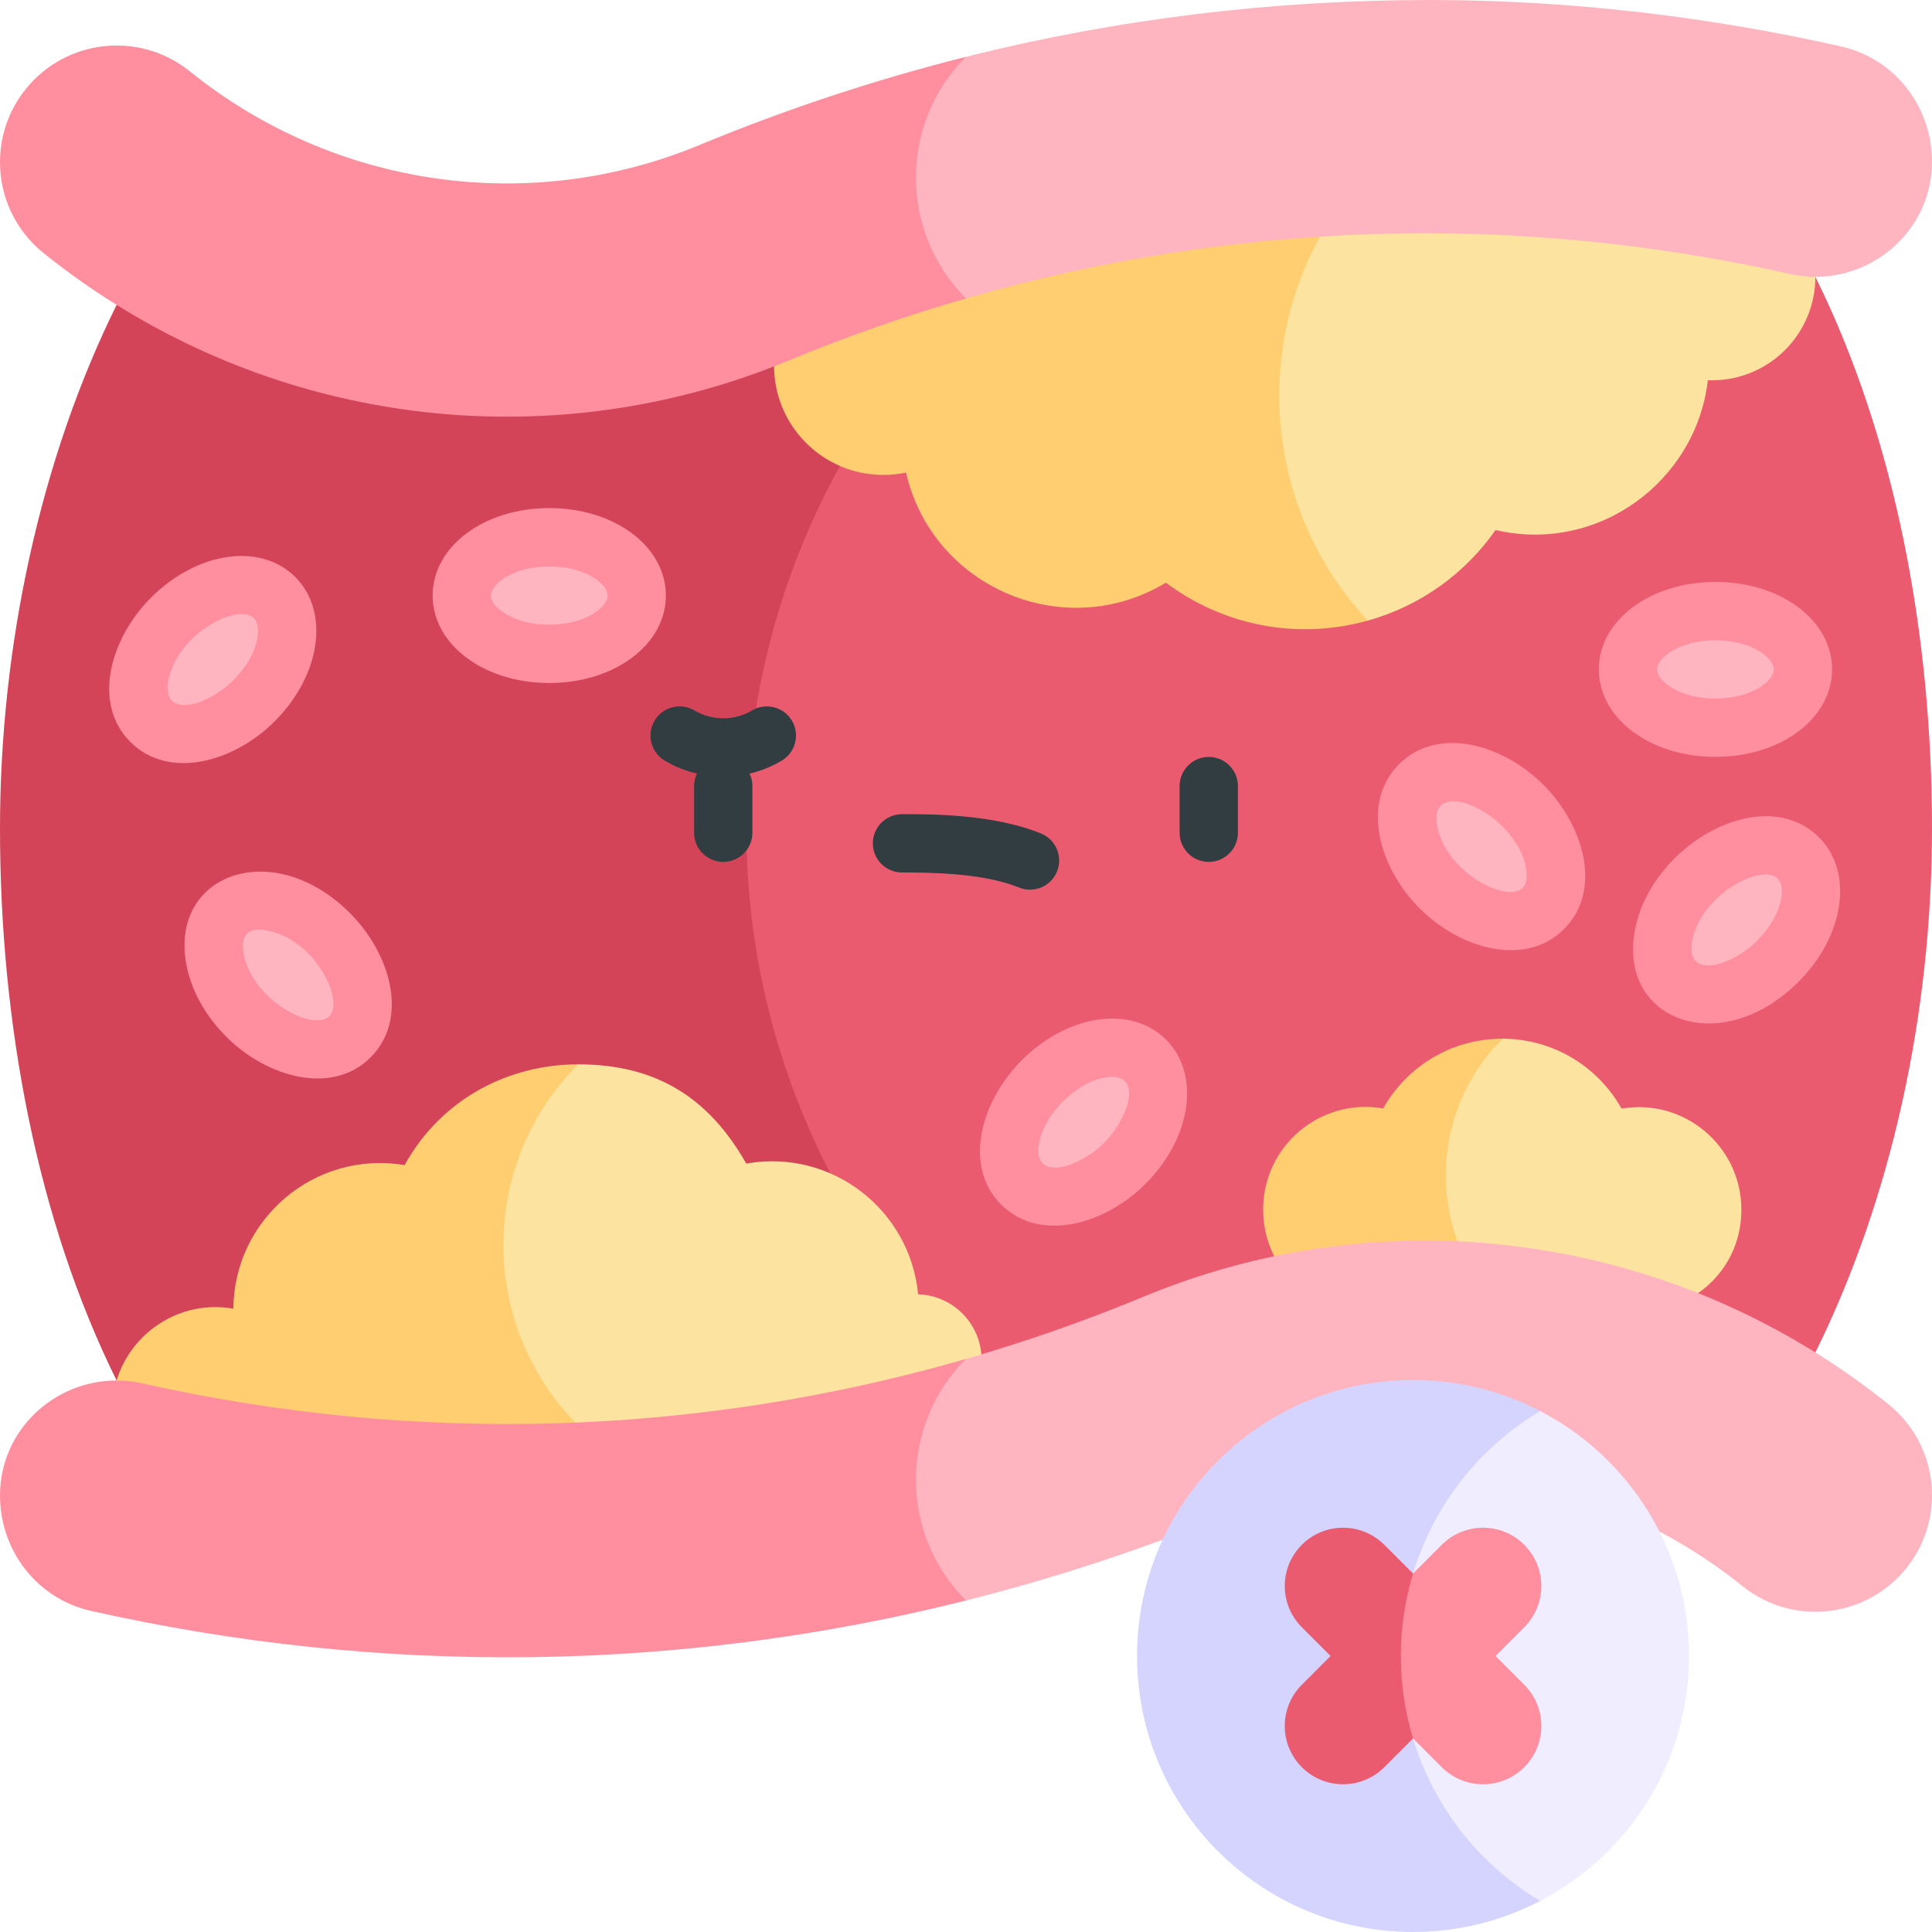 <?xml version="1.0" encoding="UTF-8"?>
<svg xmlns="http://www.w3.org/2000/svg" width="90" height="90" viewBox="0 0 90 90" fill="none">
  <g clip-path="url(#clip0_665_2366)">
    <path d="M84.568 12.895V7.462C71.901 4.615 58.313 4.705 45 8.27L14.668 38.602L45 68.934C48.48 68.002 51.938 66.837 55.354 65.422C62.484 62.468 70.338 62.469 77.471 65.421C80.061 66.494 82.442 67.911 84.567 69.62V63.004C88.104 55.856 90 47.242 90 38.591C90 29.513 88.279 20.396 84.568 12.895Z" fill="#EA5B70"></path>
    <path d="M34.768 38.602C34.768 29.337 38.449 20.452 45 13.901V8.27C41.52 9.202 38.058 10.368 34.637 11.785C24.541 15.967 13.4 13.974 5.433 7.554V14.204C1.899 21.345 0 30.052 0 38.591C0 47.677 1.718 56.802 5.433 64.309V69.739C18.142 72.599 31.726 72.489 45 68.934V63.303C38.449 56.752 34.769 47.867 34.768 38.602Z" fill="#D34459"></path>
    <path d="M42.768 60.293C42.402 56.386 38.769 53.498 34.763 54.204C33.033 51.156 30.594 49.581 26.934 49.581L22.972 51.184V65.093L26.934 66.401H42.668C44.356 66.401 45.725 65.033 45.725 63.344C45.725 61.69 44.409 60.346 42.768 60.293Z" fill="#FCE3A0"></path>
    <path d="M75.538 51.644C74.449 49.703 72.373 48.389 69.989 48.387L63.624 54.752L69.989 61.116C71.179 61.115 72.369 60.781 73.413 60.112C76.513 62.532 81.117 60.343 81.12 56.352C81.123 53.407 78.465 51.144 75.538 51.644Z" fill="#FCE3A0"></path>
    <path d="M69.989 48.387C67.604 48.385 65.526 49.695 64.434 51.635C61.495 51.128 58.846 53.391 58.844 56.333C58.84 60.331 63.447 62.516 66.545 60.106C67.593 60.781 68.79 61.117 69.989 61.117C66.474 57.601 66.474 51.902 69.989 48.387Z" fill="#FFCE71"></path>
    <path d="M26.934 49.581C23.778 49.581 20.606 51.111 18.847 54.275C14.654 53.574 10.905 56.794 10.871 60.964C8.385 60.528 6.108 62.073 5.432 64.309C5.236 64.959 5.176 65.666 5.284 66.401H26.934C22.289 61.756 22.289 54.226 26.934 49.581Z" fill="#FFCE71"></path>
    <path d="M59.232 8.045V28.91H63.716C66.195 28.22 68.267 26.693 69.668 24.692C74.507 25.81 79.032 22.364 79.556 17.713L79.558 17.714C80.869 17.765 82.143 17.279 83.088 16.37C84.034 15.461 84.568 14.206 84.568 12.895V8.045H59.232Z" fill="#FCE3A0"></path>
    <path d="M63.631 8.045H36.058V17.031C36.058 19.844 38.338 22.124 41.15 22.124C41.513 22.124 41.867 22.085 42.208 22.013C43.422 27.355 49.568 30.008 54.312 27.143C56.575 28.84 59.495 29.656 62.509 29.175C62.922 29.109 63.323 29.019 63.716 28.91C58.25 23.041 58.221 13.946 63.631 8.045Z" fill="#FFCE71"></path>
    <path d="M85.758 2.162C79.43 0.739 72.947 0 66.629 0C59.341 0 52.105 0.863 45 2.647L41.017 5.448V13.901H45C57.482 10.296 70.591 9.888 83.375 12.763C83.776 12.852 84.175 12.894 84.567 12.895C87.463 12.899 90 10.585 90 7.534C90 5.009 88.311 2.736 85.758 2.162Z" fill="#FFB5C0"></path>
    <path d="M2.023 11.784C3.119 12.666 4.258 13.472 5.433 14.204C14.836 20.065 26.477 21.046 36.715 16.804C39.438 15.677 42.203 14.708 45 13.901C41.892 10.793 41.892 5.755 45 2.647C40.788 3.705 36.631 5.079 32.557 6.766C24.636 10.047 15.548 8.728 8.841 3.323C6.505 1.441 3.085 1.809 1.202 4.145C0.39 5.152 0 6.352 0 7.561C0 9.144 0.695 10.713 2.023 11.784Z" fill="#FF8E9E"></path>
    <path d="M87.977 65.42C86.883 64.539 85.743 63.736 84.567 63.004C75.276 57.215 63.648 56.107 53.285 60.4C50.562 61.528 47.797 62.496 45 63.303L42.047 65.03V74.557H45C49.212 73.499 53.369 72.125 57.443 70.438C65.364 67.156 74.452 68.476 81.159 73.88C83.495 75.763 86.915 75.395 88.798 73.059C89.61 72.052 90 70.852 90 69.643C90 68.059 89.305 66.491 87.977 65.42Z" fill="#FFB5C0"></path>
    <path d="M45 63.303C32.518 66.908 19.409 67.316 6.624 64.441C6.224 64.352 5.825 64.309 5.433 64.309C2.537 64.304 0 66.618 0 69.67C0 72.195 1.689 74.468 4.242 75.042C17.801 78.09 31.677 77.903 45 74.557C41.892 71.449 41.892 66.411 45 63.303Z" fill="#FF8E9E"></path>
    <path d="M71.75 65.733H62.359V88.552H71.75C75.868 86.409 78.682 82.106 78.682 77.143C78.682 72.18 75.868 67.876 71.75 65.733Z" fill="#EFEDFF"></path>
    <path d="M65.825 80.984C65.453 79.755 65.257 78.463 65.257 77.143C65.257 75.823 65.453 74.53 65.825 73.301C66.772 70.17 68.859 67.45 71.75 65.733C69.976 64.81 67.962 64.286 65.825 64.286C58.724 64.286 52.968 70.042 52.968 77.143C52.968 84.243 58.724 90 65.825 90C67.962 90 69.976 89.475 71.75 88.552C68.859 86.835 66.772 84.115 65.825 80.984Z" fill="#D4D4FF"></path>
    <path d="M69.666 77.143L71.005 75.804C72.066 74.743 72.066 73.023 71.005 71.962C69.945 70.902 68.225 70.902 67.164 71.962L61.983 77.143L67.164 82.323C67.694 82.853 68.389 83.118 69.085 83.118C69.78 83.118 70.475 82.853 71.005 82.323C72.066 81.262 72.066 79.542 71.005 78.482L69.666 77.143Z" fill="#FF8E9E"></path>
    <path d="M65.825 73.301L64.486 71.962C63.425 70.902 61.705 70.902 60.645 71.962C59.584 73.023 59.584 74.743 60.645 75.804L61.983 77.143L60.645 78.482C59.584 79.542 59.584 81.262 60.645 82.323C61.175 82.853 61.87 83.118 62.565 83.118C63.261 83.118 63.956 82.853 64.486 82.323L65.825 80.984C65.453 79.755 65.257 78.463 65.257 77.143C65.257 75.823 65.453 74.53 65.825 73.301Z" fill="#EA5B70"></path>
    <path d="M56.309 35.261C55.559 35.261 54.951 35.869 54.951 36.619V38.792C54.951 39.542 55.559 40.15 56.309 40.15C57.059 40.15 57.667 39.542 57.667 38.792V36.619C57.667 35.869 57.059 35.261 56.309 35.261Z" fill="#313D40"></path>
    <path d="M35.023 33.101C34.222 33.582 33.161 33.582 32.36 33.101C31.717 32.715 30.882 32.922 30.496 33.565C30.11 34.208 30.318 35.043 30.961 35.429C31.429 35.71 31.937 35.913 32.465 36.038C32.381 36.215 32.333 36.411 32.333 36.619V38.792C32.333 39.542 32.941 40.15 33.691 40.15C34.442 40.15 35.05 39.542 35.05 38.792V36.619C35.05 36.411 35.001 36.215 34.918 36.038C35.446 35.913 35.954 35.71 36.422 35.429C37.065 35.043 37.273 34.209 36.887 33.566C36.501 32.922 35.666 32.715 35.023 33.101Z" fill="#313D40"></path>
    <path d="M48.496 38.829C46.291 37.927 43.412 37.925 42.041 37.928H42.019C41.269 37.928 40.661 38.536 40.661 39.286C40.661 40.036 41.269 40.644 42.019 40.644H42.061C43.184 40.644 45.768 40.648 47.467 41.343C47.636 41.412 47.81 41.444 47.981 41.444C48.516 41.444 49.024 41.126 49.239 40.6C49.523 39.906 49.19 39.113 48.496 38.829Z" fill="#313D40"></path>
    <path d="M12.795 27.841C11.735 26.78 9.585 27.21 7.993 28.801C6.402 30.392 5.972 32.542 7.033 33.603C8.094 34.664 10.244 34.234 11.835 32.643C13.426 31.052 13.856 28.902 12.795 27.841Z" fill="#FFB5C0"></path>
    <path d="M48.557 50.351C46.966 51.942 46.536 54.092 47.597 55.152C48.657 56.213 50.807 55.783 52.398 54.192C53.99 52.601 54.42 50.451 53.359 49.39C52.298 48.33 50.148 48.759 48.557 50.351Z" fill="#FFB5C0"></path>
    <path d="M83.781 39.974C82.72 38.913 80.57 39.343 78.979 40.934C77.388 42.525 76.958 44.675 78.019 45.736C79.08 46.797 81.23 46.367 82.821 44.776C84.412 43.184 84.842 41.035 83.781 39.974Z" fill="#FFB5C0"></path>
    <path d="M10.541 42.535C9.481 43.596 9.911 45.745 11.502 47.337C13.093 48.928 15.243 49.358 16.304 48.297C17.364 47.236 16.935 45.086 15.343 43.495C13.752 41.904 11.602 41.474 10.541 42.535Z" fill="#FFB5C0"></path>
    <path d="M66.135 36.559C65.074 37.62 65.504 39.77 67.096 41.361C68.687 42.952 70.837 43.382 71.897 42.321C72.958 41.26 72.528 39.11 70.937 37.519C69.346 35.928 67.196 35.498 66.135 36.559Z" fill="#FFB5C0"></path>
    <path d="M25.587 30.459C27.837 30.459 29.662 29.243 29.662 27.743C29.662 26.243 27.837 25.026 25.587 25.026C23.337 25.026 21.513 26.243 21.513 27.743C21.513 29.243 23.337 30.459 25.587 30.459Z" fill="#FFB5C0"></path>
    <path d="M79.913 33.9C82.163 33.9 83.987 32.684 83.987 31.183C83.987 29.683 82.163 28.467 79.913 28.467C77.663 28.467 75.838 29.683 75.838 31.183C75.838 32.684 77.663 33.9 79.913 33.9Z" fill="#FFB5C0"></path>
    <path d="M13.756 26.881C12.14 25.265 9.187 25.687 7.033 27.841C5.135 29.739 4.276 32.767 6.073 34.563C7.865 36.355 10.895 35.503 12.795 33.603C14.949 31.449 15.371 28.496 13.756 26.881ZM10.874 31.682C9.634 32.922 7.481 33.515 7.851 31.667C8.284 29.502 11.095 28.062 11.835 28.801C12.226 29.193 12.047 30.51 10.874 31.682Z" fill="#FF8E9E"></path>
    <path d="M54.319 48.43C52.704 46.814 49.751 47.236 47.597 49.39C45.699 51.288 44.84 54.316 46.636 56.113C48.428 57.904 51.459 57.052 53.359 55.152C55.513 52.998 55.935 50.045 54.319 48.43ZM51.438 53.232C50.198 54.472 48.044 55.066 48.414 53.217C48.719 51.694 50.463 50.164 51.805 50.164C53.221 50.164 52.519 52.151 51.438 53.232Z" fill="#FF8E9E"></path>
    <path d="M84.742 39.013C82.138 36.41 76.963 39.319 76.173 43.268C75.32 47.532 80.148 49.369 83.781 45.736C85.935 43.582 86.357 40.629 84.742 39.013ZM81.86 43.815C80.62 45.055 78.467 45.648 78.836 43.8C79.269 41.635 82.081 40.195 82.821 40.934C83.212 41.326 83.032 42.643 81.86 43.815Z" fill="#FF8E9E"></path>
    <path d="M16.303 42.535C12.703 38.934 7.838 40.72 8.695 45.003C8.928 46.17 9.584 47.34 10.541 48.297C12.438 50.193 15.474 51.047 17.264 49.257C19.072 47.449 18.189 44.42 16.303 42.535ZM15.343 47.337C14.601 48.079 11.788 46.619 11.359 44.47C11.177 43.56 11.552 43.167 12.477 43.352C14.699 43.796 16.055 46.624 15.343 47.337Z" fill="#FF8E9E"></path>
    <path d="M66.135 42.321C68.031 44.217 71.068 45.071 72.857 43.281C74.665 41.473 73.782 38.444 71.897 36.559C69.999 34.661 66.971 33.801 65.175 35.598C63.366 37.406 64.25 40.435 66.135 42.321ZM71.08 40.385C71.166 40.82 71.113 41.184 70.937 41.361C70.219 42.079 67.392 40.694 66.952 38.494C66.463 36.049 70.567 37.819 71.08 40.385Z" fill="#FF8E9E"></path>
    <path d="M25.587 23.668C22.541 23.668 20.154 25.458 20.154 27.743C20.154 30.027 22.541 31.817 25.587 31.817C28.633 31.817 31.019 30.027 31.019 27.743C31.019 25.458 28.633 23.668 25.587 23.668ZM25.587 29.101C23.929 29.101 22.87 28.297 22.87 27.743C22.87 27.189 23.929 26.385 25.587 26.385C27.245 26.385 28.303 27.189 28.303 27.743C28.303 28.297 27.245 29.101 25.587 29.101Z" fill="#FF8E9E"></path>
    <path d="M79.913 35.258C82.959 35.258 85.346 33.468 85.346 31.183C85.346 28.899 82.959 27.109 79.913 27.109C76.867 27.109 74.481 28.899 74.481 31.183C74.481 33.468 76.867 35.258 79.913 35.258ZM79.913 29.825C81.571 29.825 82.629 30.63 82.629 31.183C82.629 31.737 81.571 32.541 79.913 32.541C78.255 32.541 77.197 31.737 77.197 31.183C77.197 30.63 78.255 29.825 79.913 29.825Z" fill="#FF8E9E"></path>
  </g>
  <defs>
    <clipPath id="clip0_665_2366">
      <rect width="90" height="90" fill="white"></rect>
    </clipPath>
  </defs>
</svg>
